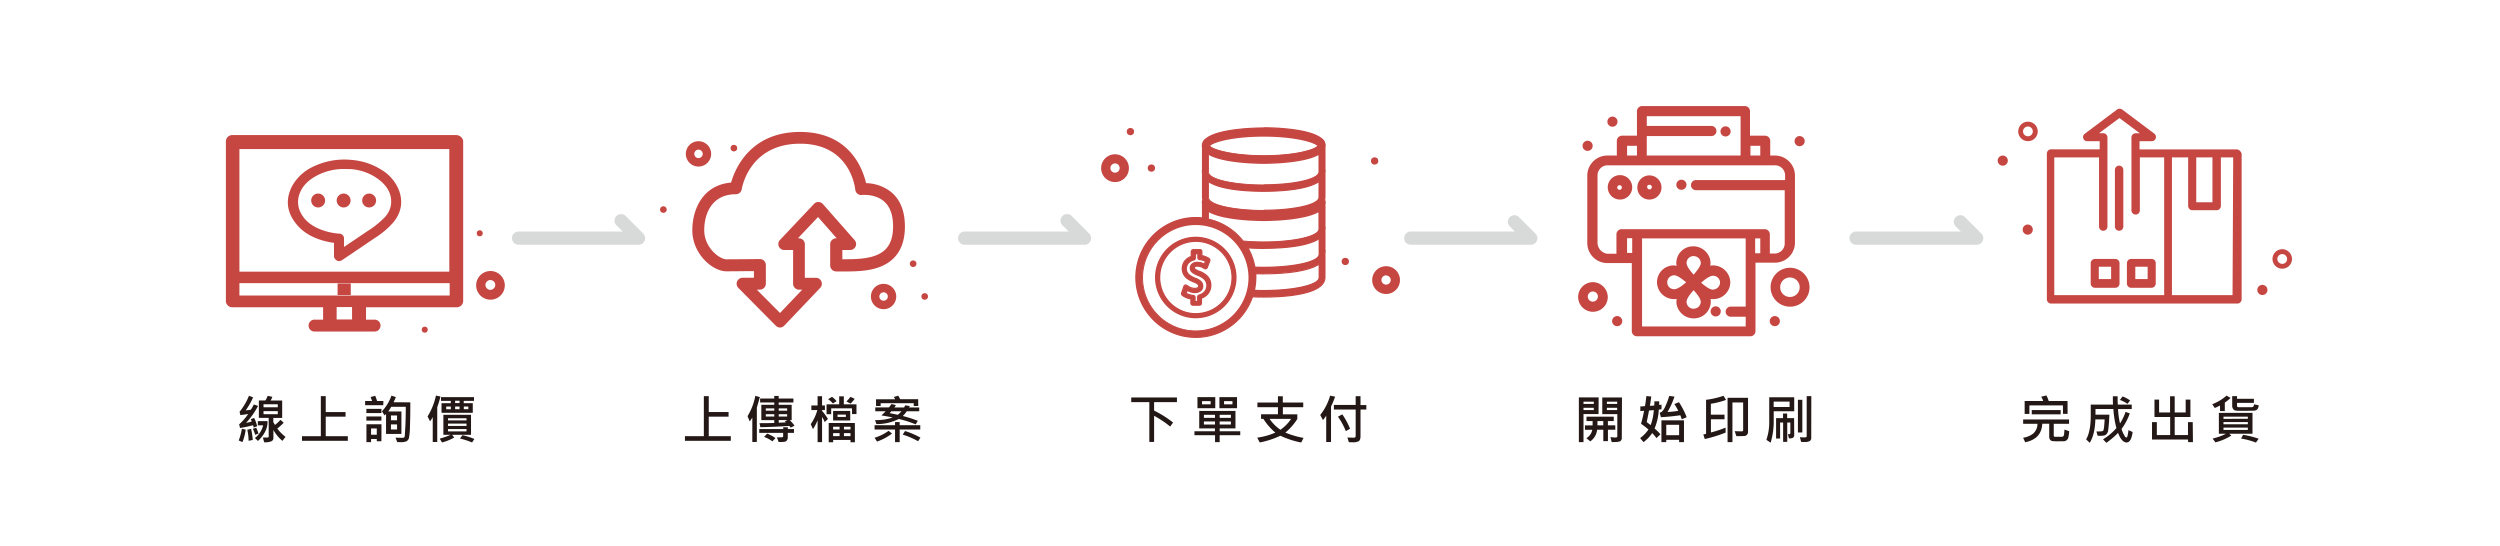 <svg id="圖" xmlns="http://www.w3.org/2000/svg" viewBox="0 0 1080 236"><defs><style>.cls-1{fill:#231815;}.cls-2{fill:#d8d9d9;}.cls-3{fill:#c64642;}</style></defs><title>酷可網站設計_MOB2</title><path class="cls-1" d="M106.14,185.61a21.2,21.2,0,0,1-1.41,5.38l-1.61-.7a23.41,23.41,0,0,0,1.36-5.07Zm5.34-10.25a34,34,0,0,1-5.18,7.32,22.08,22.08,0,0,0,2.43-.58,5,5,0,0,0-.43-1l1.48-.55a15.15,15.15,0,0,1,1.31,3.6l-1.51.54a5.9,5.9,0,0,0-.26-1,49.67,49.67,0,0,1-5.61,1.2l-.41-1.57a22.16,22.16,0,0,0,3.91-4.49c-1,.18-2.08.35-3.36.5l-.36-1.43a26.23,26.23,0,0,0,4.06-6.93l1.79.69a30.65,30.65,0,0,1-3.2,5.62c.84-.08,1.58-.17,2.23-.29a20.62,20.62,0,0,0,1.29-2.27Zm-2.29,14.7-1.8.37a21.5,21.5,0,0,0-.57-4.8l1.66-.36A33.45,33.45,0,0,1,109.19,190.06Zm2.49-2.76-1.47.54a11.41,11.41,0,0,0-1-2.62l1.48-.43A22.43,22.43,0,0,1,111.68,187.3Zm3.89-5.37q.18,4.45-4.11,8.56l-1.34-1.26a9.88,9.88,0,0,0,3.56-5.5h-2.3v-1.8Zm7.77,6.8L122,190.45a16.69,16.69,0,0,1-3.89-4.7v3.38a1.55,1.55,0,0,1-.79,1.47,7.35,7.35,0,0,1-3.21.46l-.54-2.06c1,0,1.69,0,2,0s.51-.15.51-.37v-8.11h-4.25V173h2.82a9.75,9.75,0,0,0,1-2l2,.43a8.77,8.77,0,0,1-.75,1.61h5v7.52h-3.84v1.75c.17.33.41.75.73,1.26a18.92,18.92,0,0,0,2.38-2.21l1.39,1.25a25.73,25.73,0,0,1-2.78,2.54A19.46,19.46,0,0,0,123.34,188.73ZM120,175.94v-1.3h-6.16v1.3Zm0,3v-1.34h-6.16v1.34Z"/><path class="cls-1" d="M150.26,190.43H130.45v-2h8.15V171.14h2.12V178h8.56v2h-8.56v8.43h9.54Z"/><path class="cls-1" d="M165.57,175.05h-7.84v-1.82h3a12.23,12.23,0,0,0-.65-1.7l2-.55a20.51,20.51,0,0,1,.82,2.25h2.73Zm-.8,3.39h-6.5v-1.82h6.5Zm0,3.27h-6.5v-1.8h6.5Zm0,8.93h-2v-1h-2.47V191h-2v-7.72h6.5Zm-2-2.84v-2.71h-2.47v2.71Zm14.49-14c0,3.9-.05,7.31-.15,10.21a30.2,30.2,0,0,1-.45,5.26,2.32,2.32,0,0,1-1,1.33,5.64,5.64,0,0,1-2.55.41c-.53,0-1,0-1.5,0l-.72-1.93c.85,0,1.92.06,3.23.06a.81.81,0,0,0,.74-.72l.24-4q.19-3.69.2-8.67H169a19.6,19.6,0,0,1-1.27,2h5.68v9.72h-6.64V178.8a4.53,4.53,0,0,1-.65.66l-1.11-1.78a19.44,19.44,0,0,0,4.1-6.76l1.89.61a18.27,18.27,0,0,1-1,2.25Zm-5.74,7.74v-2.06h-2.63v2.06Zm0,4v-2.19h-2.63v2.19Z"/><path class="cls-1" d="M190.28,171.28c-.18.78-.45,1.76-.82,2.94l-.57,1.72v15h-1.95V180.19a12.24,12.24,0,0,1-1.17,1.83l-1.05-2.13a28.4,28.4,0,0,0,3.61-9Zm13.2,16.56h-8.17l.91,1.16a20.82,20.82,0,0,1-5.27,2.14l-1-1.65a30.48,30.48,0,0,0,4.7-1.65h-3.11v-8.66h11.94Zm1.28-14.67h-4.43v1h3.91v4.16h-13.5v-4.16h4v-1h-4.23v-1.62h14.27Zm-10,3.62v-1.17h-2v1.17Zm6.77,4.83v-.93h-8v.93Zm0,2.38v-1h-8v1Zm0,2.37v-1h-8v1Zm-3-12.25v-1h-1.91v1Zm0,2.67v-1.17h-1.91v1.17Zm6.4,12.83-1,1.52a32.32,32.32,0,0,0-5.24-1.69l1.11-1.45A32,32,0,0,1,204.89,189.62Zm-2.61-12.83v-1.17h-1.95v1.17Z"/><path class="cls-2" d="M275.86,105.73h-52a2.86,2.86,0,0,1,0-5.71H269l-2.44-2.44a2.85,2.85,0,1,1,4-4l7.3,7.31a2.85,2.85,0,0,1-2,4.87Z"/><path class="cls-1" d="M315.71,190.43H295.9v-2h8.16V171.14h2.12V178h8.56v2h-8.56v8.43h9.53Z"/><path class="cls-1" d="M328.26,171.55l-1.3,4.54v14.84H325V180.39c-.32.52-.7,1.08-1.13,1.66l-.93-2.27a26,26,0,0,0,3.36-8.78ZM343,187h-2.68V189a2.06,2.06,0,0,1-.3,1.1,1.51,1.51,0,0,1-.76.66,5.87,5.87,0,0,1-1.7.17c-.31,0-.7,0-1.19,0l-.74-2q.51,0,1.05,0a9.08,9.08,0,0,0,1.34-.06.33.33,0,0,0,.3-.36V187H328v-1.65h10.36v-.78h2v.78H343Zm.21-3.08-1.62.81L341,184q-7.72.47-12.52.55l-.38-1.74q3.09,0,6.38-.08v-1.23h-5.59v-6.64h5.59v-1h-6.11v-1.68h6.11v-1.14h1.91v1.14h6.37v1.68h-6.37v1H342v6.64h-.87A13,13,0,0,1,343.25,183.94ZM335,189.25l-1.32,1.41a14.18,14.18,0,0,0-3.6-1.91l1.34-1.43A16.69,16.69,0,0,1,335,189.25Zm-.5-11.83v-1h-3.68v1Zm0,2.51v-1h-3.68v1Zm5.55-2.51v-1h-3.64v1Zm0,2.51v-1h-3.64v1Zm.2,1.55h-3.84v1.12q2.29-.07,3.12-.15c-.2-.18-.37-.34-.52-.45Z"/><path class="cls-1" d="M357.67,181l-1.41,1.34a11,11,0,0,0-1.13-2.19v10.86H353.2v-9.47a21.63,21.63,0,0,1-2,3.86l-.95-2.17a20.1,20.1,0,0,0,2.84-6.07h-2.58v-2h2.69v-4h1.93v4h1.23v2h-1.23v.35A20.91,20.91,0,0,1,357.67,181ZM370,178.89h-1.93V176.4h-9v2.54h-2v-4.28h5.46v-3.45h2v3.45H370Zm-8.61-5.59-1.58,1a11,11,0,0,0-2.07-1.86l1.66-1A7.84,7.84,0,0,1,361.37,173.3Zm7.93,17.75h-1.9v-1h-7.5v1H358v-8.32H369.3Zm-2-9.41H359.9v-4.11h7.39Zm-4.62,3.88v-1.18H359.9v1.18Zm0,2.89v-1.3H359.9v1.3Zm2.71-8.3v-1h-3.6v1Zm2,5.41v-1.18h-2.82v1.18Zm0,2.89v-1.3h-2.82v1.3Zm1.79-16.13a9.71,9.71,0,0,1-1.79,2.06l-1.76-.91a15.35,15.35,0,0,0,1.76-2Z"/><path class="cls-1" d="M397.56,185.55h-8.9V191h-2v-5.44h-8.84V183.7h8.84v-1.38h2v1.38h8.9Zm-12.22,1.75a22.55,22.55,0,0,1-6.47,3.45l-1.05-1.64a20.24,20.24,0,0,0,6.05-3Zm11.77-9.64h-5.38a12,12,0,0,1-1.73,2.05,50.71,50.71,0,0,1,6.5,2.09l-.93,1.54a43.42,43.42,0,0,0-7.3-2.34,21.34,21.34,0,0,1-9.67,2.21l-.57-1.73a22.29,22.29,0,0,0,7.61-1.11c-1.46-.34-3.08-.64-4.86-.89.56-.52,1.18-1.13,1.84-1.82h-4.5V176h5.93c.37-.48.73-1,1.07-1.47l1.91.5a8.29,8.29,0,0,1-.67,1h4.21l.49-.93,1.93.31c0,.11-.14.32-.28.62h4.4Zm-.43-2.27h-1.95v-1.22H380.44v1.22h-2v-2.91h8.24c-.16-.33-.34-.65-.54-1l1.91-.54.84,1.52h7.77Zm-7.25,2.27h-4.36a9.4,9.4,0,0,1-.75.82c1.54.28,2.71.53,3.53.73A13,13,0,0,0,389.43,177.66Zm8.2,11.4-1,1.56a33.91,33.91,0,0,0-6.65-2.87l1-1.55A34.35,34.35,0,0,1,397.63,189.06Z"/><path class="cls-2" d="M468.58,105.73h-52a2.86,2.86,0,0,1,0-5.71h45.08l-2.44-2.44a2.85,2.85,0,1,1,4-4l7.3,7.31a2.85,2.85,0,0,1-2,4.87Z"/><path class="cls-1" d="M508.44,173.71h-9.87v3.66a47,47,0,0,1,8.2,5.16l-1.26,1.74a40.93,40.93,0,0,0-6.94-4.64v11.3h-2.06V173.71h-7.82v-2h19.75Z"/><path class="cls-1" d="M535.79,188H526.9V191h-2V188H516V186.3h8.86v-1.23h-6.79v-7.54h15.65v7.54H526.9v1.23h8.89ZM525,176.34h-7.7v-4.77H525Zm-2-1.68v-1.38h-3.73v1.38Zm1.88,5.86v-1.34h-4.79v1.34Zm0,2.89v-1.34h-4.79v1.34Zm9.52-7.07h-7.61v-4.77h7.61Zm-2.65,4.18v-1.34H526.9v1.34Zm0,2.89v-1.34H526.9v1.34Zm.67-8.75v-1.38h-3.63v1.38Z"/><path class="cls-1" d="M563.13,189.16l-1,2a36.86,36.86,0,0,1-9-2.93,36.84,36.84,0,0,1-8.93,2.91l-1.08-2.08a29.24,29.24,0,0,0,7.82-2.17,26.06,26.06,0,0,1-5.16-5.94h-1v-2h7.29V175.9h-8.87v-2h8.87v-2.7h2.1v2.7H563v2H554.2V179h6.24v2a24.88,24.88,0,0,1-5.16,5.87A35.08,35.08,0,0,0,563.13,189.16Zm-5.4-8.21h-9.27a18.08,18.08,0,0,0,4.68,4.71A17.36,17.36,0,0,0,557.73,181Z"/><path class="cls-1" d="M576.77,171.35c-.25.75-.61,1.67-1.07,2.75l-.7,1.56v15.27h-2.08V179.57a16.86,16.86,0,0,1-1.4,1.91l-1.18-2.2a24,24,0,0,0,4.27-8.34Zm13.49,5.57h-2.52v11.42c0,1.15-.24,1.9-.73,2.23a5,5,0,0,1-2.64.5c-.56,0-1.13,0-1.69-.08l-.59-2c1,.06,2,.08,2.9.08a.62.62,0,0,0,.45-.2.63.63,0,0,0,.21-.45V176.92h-9.41v-2h9.41v-3.75h2.09V175h2.52Zm-7,8.26-1.86,1.06A30.54,30.54,0,0,0,578,180l1.87-1A32.15,32.15,0,0,1,583.22,185.18Z"/><path class="cls-2" d="M661.3,105.73h-52a2.86,2.86,0,0,1,0-5.71h45.08L652,97.58a2.85,2.85,0,0,1,4-4l7.31,7.31a2.85,2.85,0,0,1-2,4.87Z"/><g id="_542_Device_Print_Printer" data-name="542, Device, Print, Printer"><path class="cls-3" d="M740,114.66a3.51,3.51,0,0,0-1.19.16c.85-4-2.55-8.41-7.32-8.41a7.23,7.23,0,0,0-7.32,7.24,3.22,3.22,0,0,0,.17,1.17c-.34,0-.68-.16-1.19-.16a7.22,7.22,0,0,0-7.32,7.23,7.36,7.36,0,0,0,8.51,7.24c-.85,4,2.55,8.41,7.32,8.41a7.31,7.31,0,0,0,7.32-8.41,7.34,7.34,0,0,0,8.51-7.24A7.47,7.47,0,0,0,740,114.66Zm-8.34-4a3,3,0,0,1,3.07,3c0,1.34-1.71,3.36-3.07,5-1.53-1.69-3.06-3.71-3.06-5A3,3,0,0,1,731.67,110.62Zm-11.41,11.27a3,3,0,0,1,3.07-3c1.36,0,3.4,1.69,5.11,3-1.71,1.52-3.75,3-5.11,3A2.93,2.93,0,0,1,720.26,121.89Zm11.41,11.45a3,3,0,0,1-3.06-3c0-1.35,1.53-3.37,3.06-5,1.53,1.68,3.07,3.7,3.07,5A3,3,0,0,1,731.67,133.34Zm8.34-8.25c-1.36,0-3.4-1.51-5.1-3,1.7-1.51,3.74-3,5.1-3a3,3,0,0,1,3.07,3A3.15,3.15,0,0,1,740,125.09Z"/><path class="cls-3" d="M705.11,81a5.28,5.28,0,1,0-5.27,5.21A5.27,5.27,0,0,0,705.11,81Zm-6.46,0a1,1,0,0,1,2,0,1,1,0,0,1-2,0Z"/><path class="cls-3" d="M712.6,86.21A5.22,5.22,0,1,0,707.33,81,5.16,5.16,0,0,0,712.6,86.21Zm0-6.39a1,1,0,1,1-1,1C711.41,80.32,711.92,79.82,712.6,79.82Z"/><path class="cls-3" d="M766.74,113.48a8.66,8.66,0,0,0,8.68-8.58V75.78a8.66,8.66,0,0,0-8.68-8.58h-2V60.8a2.24,2.24,0,0,0-2.22-2.18H756V48a2.24,2.24,0,0,0-2.21-2.18H709.37A2.24,2.24,0,0,0,707.16,48V58.62h-6.47a2.24,2.24,0,0,0-2.22,2.18v6.4h-4.08a8.66,8.66,0,0,0-8.68,8.58v29.28a8.67,8.67,0,0,0,8.68,8.59h10.55V143.1a2.24,2.24,0,0,0,2.22,2.18h49a2.24,2.24,0,0,0,2.21-2.18V113.48ZM760.44,63V67.2h-4.25V63Zm-8.51-12.62V67.2H711.41V58.78h27.75a2.19,2.19,0,1,0,0-4.37H711.41V50.2h40.52ZM702.9,63h4.26V67.2H702.9Zm-12.77,42.07V75.78a4.37,4.37,0,0,1,4.43-4.37h72.18a4.37,4.37,0,0,1,4.43,4.37v2H732.69a2.19,2.19,0,1,0,0,4.38H771v23a4.38,4.38,0,0,1-4.43,4.38h-2v-8.42A2.23,2.23,0,0,0,762.31,99H700.52a2.24,2.24,0,0,0-2.22,2.18v8.42h-4.08A4.88,4.88,0,0,1,690.13,105.06Zm12.77,4.21v-6.39h2.21v6.39Zm6.47,31.64V103h44.77v29.45h-6.47a2.19,2.19,0,1,0,0,4.38h6.47v4.21H709.37ZM758.23,103h2.21v6.4h-2.21Z"/><path class="cls-3" d="M745.46,54.58a2.19,2.19,0,1,1-2.21,2.18A2.2,2.2,0,0,1,745.46,54.58Z"/><path class="cls-3" d="M741.2,132.33a2.19,2.19,0,1,1-2.21,2.18A2.2,2.2,0,0,1,741.2,132.33Z"/><path class="cls-3" d="M726.39,77.63a2.19,2.19,0,1,1-2.21,2.19A2.2,2.2,0,0,1,726.39,77.63Z"/><path class="cls-3" d="M777.46,58.78A2.19,2.19,0,1,1,775.25,61,2.2,2.2,0,0,1,777.46,58.78Z"/><path class="cls-3" d="M696.6,50.37a2.19,2.19,0,1,1-2.21,2.19A2.2,2.2,0,0,1,696.6,50.37Z"/><path class="cls-3" d="M685.88,60.8A2.19,2.19,0,1,1,683.66,63,2.2,2.2,0,0,1,685.88,60.8Z"/><path class="cls-3" d="M698.65,136.53a2.19,2.19,0,1,1-2.22,2.19A2.2,2.2,0,0,1,698.65,136.53Z"/><path class="cls-3" d="M766.74,136.53a2.19,2.19,0,1,1-2.21,2.19A2.2,2.2,0,0,1,766.74,136.53Z"/><path class="cls-3" d="M688.09,121.89a6.4,6.4,0,1,0,6.47,6.4A6.55,6.55,0,0,0,688.09,121.89Zm0,8.42a2.19,2.19,0,1,1,2.21-2.19A2.24,2.24,0,0,1,688.09,130.31Z"/><path class="cls-3" d="M773.21,115.67a8.41,8.41,0,1,0,8.51,8.41A8.48,8.48,0,0,0,773.21,115.67Zm0,12.62a4.21,4.21,0,1,1,4.25-4.21A4.2,4.2,0,0,1,773.21,128.29Z"/></g><path class="cls-1" d="M690.57,178.89h-6.5V191h-2V171.69h8.54Zm-2.05-4.38v-1h-4.45v1Zm0,2.65v-1h-4.45v1Zm9.3,8.5h-3.19v4.91h-2v-4.91h-2.68a6.91,6.91,0,0,1-2.95,5l-1.69-1.37a5.3,5.3,0,0,0,2.55-3.61h-3.16v-1.91H688v-1.86h-2.63V180h11.77v1.89h-2.53v1.86h3.19Zm-5.21-1.91v-1.86H690.1v1.86Zm8,5.52a1.54,1.54,0,0,1-.54,1.23c-.37.32-1.38.47-3,.47l-.83,0-.52-2.18a8.62,8.62,0,0,0,2,.19,1.66,1.66,0,0,0,.78-.11.5.5,0,0,0,.18-.46v-9.5h-6.5v-7.2h8.52Zm-2-14.76v-1h-4.44v1Zm0,2.65v-1h-4.44v1Z"/><path class="cls-1" d="M717.76,176.79l-1.16.15a24.76,24.76,0,0,1-1.82,8.17,26.11,26.11,0,0,1,2.53,2.48l-1.71,1.68a19,19,0,0,0-1.86-2.18A15.51,15.51,0,0,1,710,191l-1.47-1.75a14.29,14.29,0,0,0,3.59-3.7,31.34,31.34,0,0,0-3.2-2.48,55.23,55.23,0,0,0,1.32-5.61c-.27,0-.81.08-1.62.11v-2c1,0,1.62-.09,2-.14.25-1.28.45-2.73.6-4.32l2.13.19c-.18,1.36-.37,2.69-.59,4,.44,0,1.06,0,1.87-.11q.06-.54.06-1.8h2.09c0,.32,0,.84,0,1.55l1-.1Zm-3.32.37-2.06.19c-.26,1.4-.6,3.07-1,5,.74.54,1.31,1,1.7,1.3A22.51,22.51,0,0,0,714.44,177.16Zm14.2,3.07-2.13.91a12.79,12.79,0,0,0-.63-1.75q-3.78.57-8.37.84L717,178.3a3,3,0,0,0,1.05-.56,7.86,7.86,0,0,0,1.5-2.49,29.5,29.5,0,0,0,1.56-4.2l2.26.28a33.1,33.1,0,0,1-3,6.63,31.71,31.71,0,0,0,4.64-.48,22.86,22.86,0,0,0-1.69-2.93l2-.8A33.41,33.41,0,0,1,728.64,180.23ZM727.48,191h-2.1v-1h-5.55v1h-2.1v-9.41h9.75Zm-2.1-3v-4.49h-5.55V188Z"/><path class="cls-1" d="M745.64,172.76a35.15,35.15,0,0,1-6.55,1.67v4.7H745v2h-5.88v5.7a47.05,47.05,0,0,0,6.34-2.11l0,2.16a59.64,59.64,0,0,1-9,2.79l-.63-2a6.94,6.94,0,0,0,1.19-.27V172.71a36.67,36.67,0,0,0,7.55-1.73Zm9.51,13.67a2,2,0,0,1-.45,1.4,1.75,1.75,0,0,1-1.23.53c-.52,0-1.15.06-1.9.06-.54,0-1,0-1.46,0l-.72-2.17c.43.05,1.48.08,3.15.08.33,0,.5-.18.5-.55V173.87h-4.63V191h-2.1V171.85h8.84Z"/><path class="cls-1" d="M775.1,177.68h-8.86v3.19a32.83,32.83,0,0,1-1.32,10.38L763.08,190a23.24,23.24,0,0,0,1.23-7.9V171.63H775.1Zm-2-1.86v-2.34h-6.88v2.34Zm2,12a1.43,1.43,0,0,1-.5,1.28,3,3,0,0,1-1.78.24l-.46-1.8a1.35,1.35,0,0,0,.38.05c.46,0,.69-.17.69-.5v-4.56h-1.34v8.37h-1.78v-8.37H769v6.92h-1.73v-8.81h3v-2h1.78v2h3Zm3.51-1h-1.91V172.71h1.91Zm3.84,2.16a1.67,1.67,0,0,1-.66,1.57,4.79,4.79,0,0,1-2.29.39q-.78,0-1.44-.06l-.49-2c.68,0,1.22.07,1.62.07a2.88,2.88,0,0,0,1.11-.12.44.44,0,0,0,.19-.43V171.14h2Z"/><path class="cls-2" d="M854,105.73h-52a2.86,2.86,0,1,1,0-5.71h45.08l-2.44-2.44a2.85,2.85,0,0,1,4-4l7.31,7.31a2.85,2.85,0,0,1-2,4.87Z"/><path class="cls-1" d="M893.9,186.3a14.74,14.74,0,0,1-.31,2.32,2.21,2.21,0,0,1-.94,1.65,2.67,2.67,0,0,1-1,.37c-.23,0-1,0-2.42,0a19.67,19.67,0,0,1-2.64-.1,1.57,1.57,0,0,1-.94-.57,2.35,2.35,0,0,1-.39-1.52v-5.4h-3q-.3,6.56-7.37,8l-.91-1.94a9.52,9.52,0,0,0,4.3-1.76,5.52,5.52,0,0,0,1.9-4.28H874v-1.86h19.83v1.86h-6.61v5.16a.43.43,0,0,0,.15.3.45.45,0,0,0,.31.16h3.16a.75.75,0,0,0,.56-.33,1.27,1.27,0,0,0,.29-.79l.17-2Zm-.7-7.5h-2v-3.66H876.7v3.68h-2.05v-5.59h8a5.81,5.81,0,0,0-.89-1.82l2.28-.58a13.91,13.91,0,0,1,1,2.4h8.14Zm-3,.2H877.72v-1.86h12.49Z"/><path class="cls-1" d="M921.29,186.63q-.56,4.51-2.63,4.51T915,187a32.19,32.19,0,0,1-5.07,4.29l-1.41-1.5a24.78,24.78,0,0,0,5.77-4.86,43.09,43.09,0,0,1-1.31-8.25h-7.73v2.47h6c-.07,1.87-.16,3.33-.26,4.38s-.19,1.85-.26,2.4a3.17,3.17,0,0,1-.57,1.43,1.93,1.93,0,0,1-1.13.76,8.06,8.06,0,0,1-1.72.15c-.35,0-.72,0-1.11,0l-.56-1.89c.46,0,.85,0,1.17,0,1.08,0,1.68-.12,1.82-.36a7.45,7.45,0,0,0,.37-2c.11-1.12.17-2.06.19-2.84h-4q-.17,6.51-2.43,10.11l-1.56-1.48q2-3.41,2-10.18v-4.84h9.61c-.06-1.21-.07-2.42-.05-3.61h2.05c0,.37,0,.77,0,1.18,0,.72,0,1.53.1,2.43h6v1.93H915a34.82,34.82,0,0,0,.84,6.22,23.35,23.35,0,0,0,2.41-5l1.82.65a25.47,25.47,0,0,1-3.57,6.72,11.45,11.45,0,0,0,1,2.4,5.24,5.24,0,0,0,.74,1.17.56.56,0,0,0,.33.1.44.44,0,0,0,.32-.12,4.41,4.41,0,0,0,.32-1.12,13.36,13.36,0,0,0,.27-1.93ZM920.2,173l-1.13,1.47a14.15,14.15,0,0,0-3.25-1.69l1.13-1.52A13.23,13.23,0,0,1,920.2,173Z"/><path class="cls-1" d="M947.35,191h-2.09v-1.11H929.67v-7.52h2.08v5.57h5.76v-7.79h-6.78v-7.52h2v5.56h4.74v-7h2v7h4.74v-5.56h2.05v7.52h-6.79v7.79h5.74v-5.57h2.05Z"/><path class="cls-1" d="M963.62,171.91a19.59,19.59,0,0,1-2.5,2v3.67h-2.07v-2.41a19.44,19.44,0,0,1-2.27,1.08l-1.09-1.63a20.43,20.43,0,0,0,6.2-3.72Zm9.45,15.46h-10l.86.8a24,24,0,0,1-6.85,2.92l-1.24-1.64a24.09,24.09,0,0,0,5.79-2.08h-3.08v-9h14.54Zm-2-6.46V180H960.55v.95Zm0,2.36v-.93H960.55v.93Zm0,2.45v-1H960.55v1Zm4.68-10.62a2.93,2.93,0,0,1-.61,1.74,1.92,1.92,0,0,1-1.1.54c-.43.05-2,.08-4.6.08-1.76,0-2.89,0-3.4-.06a1.77,1.77,0,0,1-1.25-.61,2.29,2.29,0,0,1-.48-1.54v-4.11h2.08v1.14h7.3v1.77h-7.3v1.18a.59.59,0,0,0,.65.67l5.76,0c.56,0,.88-.41,1-1.24Zm0,14.44-1.2,1.64a32.77,32.77,0,0,0-6.43-1.73l.93-1.61A39.94,39.94,0,0,1,975.77,189.54Z"/><path class="cls-3" d="M337,140.7a1.77,1.77,0,0,1-1.27-.53l-16.2-16.34a1.79,1.79,0,0,1,1.27-3h5.68v-4.46c-3.12,0-9.51.1-12.68.1-5.61,0-13.93-7.12-13.93-17,0-8.84,4.38-19.1,16.58-19.85,1.36-5.11,7.49-21.87,29.22-21.87,21.55,0,26.76,16.68,27.88,22.12a17.39,17.39,0,0,1,11.32,4c3.52,3.12,5.31,7.83,5.31,14,0,5.66-1.56,10.08-4.64,13.14-5.63,5.59-14.86,5.52-22.27,5.47h-2a1.79,1.79,0,0,1-1.79-1.79v-9.16a1.79,1.79,0,0,1,1.79-1.79h2l-9.8-11.14-10.52,11.14h2.22a1.79,1.79,0,0,1,1.79,1.79v15.31h5.56a1.79,1.79,0,0,1,1.3,3l-15.55,16.35a1.79,1.79,0,0,1-1.28.55Zm-11.9-16.34,11.87,12,11.41-12h-3.18a1.79,1.79,0,0,1-1.79-1.79V107.26h-4.58a1.79,1.79,0,0,1-1.31-3L352.2,88.65a1.78,1.78,0,0,1,2.64,0l13.72,15.58a1.8,1.8,0,0,1,.28,1.92,1.77,1.77,0,0,1-1.63,1.06h-4.16v5.59h.19c6.74.05,15.15.11,19.72-4.43,2.42-2.4,3.59-5.86,3.59-10.6,0-5.1-1.38-8.9-4.1-11.32-4.18-3.7-10.18-3-10.24-3a1.78,1.78,0,0,1-2-1.61c-.09-.83-2.29-20.56-24.6-20.56-22.5,0-25.89,19.5-26,20.32a1.79,1.79,0,0,1-1.77,1.51c-10.64,0-14.43,8.42-14.43,16.31,0,8.32,7.19,13.38,10.35,13.38,4.26,0,14.35-.11,14.45-.12a1.87,1.87,0,0,1,1.28.52,1.8,1.8,0,0,1,.53,1.27v8.06a1.79,1.79,0,0,1-1.79,1.79Z"/><path class="cls-3" d="M337,141.49h0a2.61,2.61,0,0,1-1.83-.76l-16.2-16.35a2.58,2.58,0,0,1,1.83-4.39h4.9v-2.87c-3.32,0-9,.09-11.9.09-5.93,0-14.72-7.46-14.72-17.75,0-8.9,4.41-19.53,16.76-20.59C317.47,73.06,324.06,57,345.62,57s27.15,16.18,28.51,22.12a18,18,0,0,1,11.21,4.15c3.7,3.28,5.58,8.19,5.58,14.59,0,5.88-1.64,10.48-4.88,13.7-5.86,5.81-15.26,5.75-22.82,5.7h-2a2.59,2.59,0,0,1-2.58-2.58v-9.16a2.59,2.59,0,0,1,2.58-2.58h.25l-8.08-9.18-8.68,9.18h.4a2.59,2.59,0,0,1,2.58,2.58V120h4.77a2.56,2.56,0,0,1,2.37,1.56,2.58,2.58,0,0,1-.5,2.8l-15.55,16.34a2.62,2.62,0,0,1-1.84.8Zm-16.22-19.92a1,1,0,0,0-.92.61,1,1,0,0,0,.21,1.09l16.2,16.35a1,1,0,0,0,.71.29h0a1,1,0,0,0,.71-.31l15.55-16.34a1,1,0,0,0,.2-1.09,1,1,0,0,0-.93-.6h-6.35v-16.1a1,1,0,0,0-1-1h-4l12.37-13.09L365,104.46h-3.73a1,1,0,0,0-1,1v9.16a1,1,0,0,0,1,1h1.91c7.33.06,16.37.12,21.76-5.24,2.93-2.91,4.41-7.14,4.41-12.58,0-5.93-1.69-10.44-5-13.41a16.65,16.65,0,0,0-10.81-3.77h-.63l-.13-.63c-1-5-6.08-21.48-27.11-21.48s-27.13,16.29-28.46,21.29l-.14.55-.57,0c-11.7.71-15.84,10.71-15.84,19.06,0,9.38,7.85,16.17,13.14,16.17,3.17,0,9.55-.06,12.68-.09h.79v6Zm16.18,15.9-13.77-13.9h5.06a1,1,0,0,0,1-1v-8.06a1,1,0,0,0-.3-.71,1.43,1.43,0,0,0-.72-.29c-1.06,0-10.4.12-14.46.12-3.83,0-11.14-5.52-11.14-14.17,0-8.27,4-17.1,15.22-17.1a1,1,0,0,0,1-.84c.14-.86,3.63-21,26.8-21,23,0,25.29,20.39,25.38,21.26a1,1,0,0,0,.37.69,1,1,0,0,0,.75.22c.26,0,6.42-.72,10.85,3.2,2.9,2.57,4.37,6.58,4.37,11.91,0,5-1.25,8.61-3.82,11.16-4.81,4.77-13.39,4.71-20.28,4.66l-1,0v-7.15h4.95a1,1,0,0,0,.92-.59,1,1,0,0,0-.16-1.07L354.25,89.22a1,1,0,0,0-1.48,0l-14.72,15.59a1,1,0,0,0,.73,1.69h5.37v16.1a1,1,0,0,0,1,1h5Zm-10-12.32,10,10.06,9.58-10.06h-1.34a2.59,2.59,0,0,1-2.58-2.58V108h-3.79a2.57,2.57,0,0,1-1.88-4.34l14.72-15.59a2.59,2.59,0,0,1,3.81.07l13.72,15.59a2.57,2.57,0,0,1-1.94,4.27h-3.37v4c6.63,0,14.39-.06,18.57-4.21,2.26-2.24,3.35-5.53,3.35-10,0-4.86-1.29-8.47-3.84-10.73-3.87-3.43-9.56-2.83-9.61-2.82a2.56,2.56,0,0,1-1.93-.55,2.61,2.61,0,0,1-.95-1.77c-.08-.8-2.2-19.84-23.81-19.84-21.84,0-25.11,18.86-25.24,19.66a2.56,2.56,0,0,1-2.55,2.17c-10.06,0-13.65,8-13.65,15.52,0,7.7,6.73,12.59,9.57,12.59,4.05,0,13.38-.1,14.36-.11a2.7,2.7,0,0,1,1.93.74,2.61,2.61,0,0,1,.76,1.83v8.06a2.59,2.59,0,0,1-2.58,2.58Z"/><path class="cls-3" d="M297.12,69.39a5.47,5.47,0,1,1,7.54,1.72A5.47,5.47,0,0,1,297.12,69.39Zm6.18-3.88a1.82,1.82,0,1,0-.58,2.51A1.83,1.83,0,0,0,303.3,65.51Z"/><path class="cls-3" d="M377.07,131a5.47,5.47,0,1,1,7.54,1.73A5.46,5.46,0,0,1,377.07,131Zm6.18-3.87a1.82,1.82,0,1,0-.58,2.51A1.83,1.83,0,0,0,383.25,127.1Z"/><circle class="cls-3" cx="317.04" cy="63.99" r="1.43"/><circle class="cls-3" cx="394.48" cy="113.93" r="1.43"/><circle class="cls-3" cx="399.47" cy="128.07" r="1.43"/><circle class="cls-3" cx="286.58" cy="90.53" r="1.43"/><path class="cls-3" d="M516.58,145.72a25.85,25.85,0,1,1,2.65-51.56l.32,0v-6a3.08,3.08,0,0,1,.12-1.79,8,8,0,0,1-.12-1.18V74.58a3.29,3.29,0,0,1-.08-.72,2.74,2.74,0,0,1,.07-.62V63.57a3.38,3.38,0,0,1-.08-.73,3.16,3.16,0,0,1,.21-1.11A3.07,3.07,0,0,1,521,60c5.44-4.61,23-4.74,25-4.74s19.54.13,24.94,4.71a3.12,3.12,0,0,1,1.32,1.77,3.16,3.16,0,0,1,.21,1.13,3,3,0,0,1-.07.67v9.67a3.9,3.9,0,0,1,.07.68,3,3,0,0,1-.07.66V85.08a4.55,4.55,0,0,1-.13,1.15,4.69,4.69,0,0,1,.2,1.23,2.9,2.9,0,0,1-.07.66V97.8a3.9,3.9,0,0,1,.07.68,3,3,0,0,1-.07.66v8.7a3.8,3.8,0,0,1,.07.67,3.05,3.05,0,0,1-.07.67v10.55c0,7.74-18.47,8.56-26.4,8.56-1.32,0-2.93,0-4.69-.09h-.21l-.07.2A25.91,25.91,0,0,1,516.58,145.72Zm0-48.92a23.07,23.07,0,1,0,23.07,23.07A23.1,23.1,0,0,0,516.58,96.8Zm25.81,21.71c0,.45,0,.9,0,1.36a25.44,25.44,0,0,1-.54,5.23l-.07.33h.34c1.24,0,2.5.08,3.79.08,11.62,0,23.74-2.09,23.92-5.58v-6l-.43.28c-5.5,3.47-17.08,4-23.49,4-1,0-2.06,0-3.27-.05h-.3Zm-3.13-11a25.82,25.82,0,0,1,2.73,7.7l0,.22h.23c1.21,0,2.43.07,3.69.07,11.62,0,23.74-2.08,23.92-5.57V103l-.43.28c-5.5,3.46-17.08,4-23.49,4-1.48,0-3.79,0-6.43-.18l-.51,0ZM522,94.61l.22,0A25.9,25.9,0,0,1,536.93,104l.08.1h.12c2.83.25,5.79.39,8.82.39,11.62,0,23.74-2.09,23.92-5.58V91.1l-.42.24c-6.58,3.63-21.79,3.74-23.5,3.74S529,95,522.44,91.33L522,91.1Zm0-9.32c.18,3.49,12.31,5.57,23.93,5.57s23.74-2.08,23.92-5.57V78.36l-.43.28c-5.5,3.47-17.08,4-23.49,4s-18-.51-23.49-4l-.44-.27Zm0-11c.18,3.49,12.31,5.58,23.93,5.58s23.74-2.09,23.92-5.58V66.48l-.42.24c-6.58,3.64-21.79,3.74-23.5,3.74s-16.93-.1-23.51-3.75l-.42-.23ZM546,58.51c-13.38,0-21.85,2.47-23.36,4.14l-.17.19.17.2c1.51,1.67,10,4.14,23.36,4.14S567.79,64.71,569.3,63l.18-.2-.18-.19C567.79,61,559.32,58.51,546,58.51Z"/><path class="cls-3" d="M546,55.52c2,0,19.43.13,24.82,4.69A2.8,2.8,0,0,1,572,61.83a3.1,3.1,0,0,1,.19,1,2.54,2.54,0,0,1-.07.61V73.3a2.38,2.38,0,0,1,.07.56,2.46,2.46,0,0,1-.07.6V85.21a4.19,4.19,0,0,1-.12,1l0,.17.06.16a2.9,2.9,0,0,1,.18,1,2.54,2.54,0,0,1-.07.61v9.84a2.52,2.52,0,0,1,.07.57,2.46,2.46,0,0,1-.07.6V108a2.44,2.44,0,0,1,.07.56,2.54,2.54,0,0,1-.07.61v10.74c0,7.56-20,8.15-26.11,8.15-1.57,0-3.14,0-4.68-.1l-.42,0-.14.4a25.56,25.56,0,1,1-24.13-34c.87,0,1.75,0,2.62.13l.63.07V88.07a3.15,3.15,0,0,1-.06-.61,2.9,2.9,0,0,1,.18-1l.06-.16,0-.17a3.82,3.82,0,0,1-.13-1v-.1h0V74.46a3.05,3.05,0,0,1-.06-.6,2.81,2.81,0,0,1,.06-.56V63.45a3.08,3.08,0,0,1-.06-.61,3,3,0,0,1,.2-1.05,2.84,2.84,0,0,1,1.23-1.63c5.33-4.51,22.78-4.64,24.76-4.64m0,11.94c13.46,0,22-2.52,23.56-4.23l.35-.39-.35-.38c-1.54-1.71-10.1-4.23-23.56-4.23s-22,2.52-23.57,4.23l-.34.38.34.39c1.54,1.71,10.1,4.23,23.57,4.23m0,12.67c11.59,0,24-2,24.21-5.84v-.14s0-.09,0-.17V66l-.85.47c-6.52,3.6-21.66,3.7-23.36,3.7s-16.85-.1-23.37-3.71l-.85-.47V74.1h0v.18c.19,3.79,12.61,5.84,24.21,5.84m0,11c11.59,0,24-2.05,24.21-5.85v-.13s0-.09,0-.17V77.84l-.88.55c-5.63,3.56-18.19,4-23.33,4s-17.71-.39-23.34-4l-.88-.55v7.27h0v.18c.19,3.8,12.61,5.85,24.21,5.85m0,13.6c11.59,0,24-2,24.21-5.84v-.14s0-.09,0-.17v-8l-.85.47c-6.52,3.6-21.66,3.7-23.36,3.7s-16.85-.1-23.37-3.71l-.85-.47v4.22l.45.1a25.64,25.64,0,0,1,14.53,9.22l.15.19.25,0c2.84.26,5.81.39,8.84.39m-29.37,38.48a23.36,23.36,0,1,0-23.36-23.36,23.39,23.39,0,0,0,23.36,23.36M546,107c-1.48,0-3.79,0-6.41-.19l-1-.06.49.91a25,25,0,0,1,2.71,7.61l.08.45.46,0c1.21,0,2.44.07,3.7.07,11.59,0,24-2,24.21-5.85v-.13c0-.05,0-.09,0-.17v-7.16l-.88.55C563.65,106.57,551.09,107,546,107m0,11c-1,0-2.06,0-3.26,0l-.62,0,0,.62c0,.45,0,.9,0,1.35a25.55,25.55,0,0,1-.53,5.17l-.13.66.67,0c1.37,0,2.61.07,3.8.07,11.59,0,24-2,24.21-5.84v-.14s0-.09,0-.17v-6.18l-.88.56c-5.63,3.56-18.2,3.94-23.33,3.94m0-63c-2.31,0-19.68.16-25.13,4.79a3.34,3.34,0,0,0-1.41,1.9,3.51,3.51,0,0,0-.22,1.21,3.54,3.54,0,0,0,.07.73v9.61a3,3,0,0,0-.07.68,3.38,3.38,0,0,0,.07.72V85.21a4.69,4.69,0,0,0,.14,1.08,3.51,3.51,0,0,0-.21,1.17,3.38,3.38,0,0,0,.07.72v5.69a26.13,26.13,0,1,0,22,34.61c1.77.08,3.38.1,4.7.1,8,0,26.68-.85,26.68-8.72V109.23a3.38,3.38,0,0,0,.08-.72,3,3,0,0,0-.08-.67V99.2a3.38,3.38,0,0,0,.08-.72,3,3,0,0,0-.08-.68V88.18a3.38,3.38,0,0,0,.08-.72,3.29,3.29,0,0,0-.22-1.17,4.2,4.2,0,0,0,.14-1.08V74.58a3.38,3.38,0,0,0,.08-.72,3,3,0,0,0-.08-.68V63.57a3.32,3.32,0,0,0-.15-1.94,3.25,3.25,0,0,0-1.41-1.9c-5.45-4.63-22.82-4.79-25.12-4.79Zm0,12c-13.42,0-21.74-2.49-23.14-4,1.4-1.55,9.72-4,23.14-4s21.73,2.49,23.14,4c-1.41,1.56-9.72,4-23.14,4Zm0,12.67c-13,0-23.49-2.37-23.64-5.3V67c6.59,3.65,21.52,3.79,23.65,3.79s17-.14,23.64-3.78v7a1.28,1.28,0,0,0,0,.19.28.28,0,0,0,0,.09c-.16,2.93-10.7,5.3-23.64,5.3Zm0,11c-13,0-23.49-2.38-23.64-5.31V78.88c5.63,3.55,17.63,4,23.65,4s18-.48,23.64-4V85a1.21,1.21,0,0,0,0,.19.25.25,0,0,0,0,.08c-.16,2.93-10.7,5.31-23.64,5.31Zm0,13.6c-3.11,0-6.07-.14-8.79-.39a26.16,26.16,0,0,0-14.86-9.41v-2.8c6.59,3.65,21.52,3.79,23.65,3.79s17-.14,23.64-3.78v7a1.28,1.28,0,0,0,0,.19.28.28,0,0,0,0,.09c-.16,2.93-10.7,5.3-23.64,5.3Zm-29.37,38.47a22.78,22.78,0,1,1,22.79-22.78,22.81,22.81,0,0,1-22.79,22.78ZM546,107.53c6,0,18-.48,23.64-4v6.12a1.21,1.21,0,0,0,0,.19.25.25,0,0,0,0,.08c-.16,2.93-10.7,5.3-23.64,5.3-1.25,0-2.48,0-3.68-.07a26,26,0,0,0-2.76-7.78c2.44.14,4.7.19,6.44.19Zm0,11c6,0,18-.48,23.64-4v5.14a1.28,1.28,0,0,0,0,.19.28.28,0,0,0,0,.09c-.16,2.93-10.7,5.3-23.64,5.3-1.29,0-2.54,0-3.78-.07a25.66,25.66,0,0,0,.54-5.29q0-.69,0-1.38c1.2,0,2.31.05,3.27.05Z"/><path class="cls-3" d="M516.58,137.19a17.32,17.32,0,1,1,17.32-17.32A17.34,17.34,0,0,1,516.58,137.19Zm0-33a15.66,15.66,0,1,0,15.66,15.66A15.67,15.67,0,0,0,516.58,104.21Z"/><path class="cls-3" d="M516.58,102.83a17,17,0,1,1-17,17,17.06,17.06,0,0,1,17-17m0,33a15.95,15.95,0,1,0-16-15.95,16,16,0,0,0,16,15.95m0-33.56a17.61,17.61,0,1,0,17.61,17.61,17.63,17.63,0,0,0-17.61-17.61Zm0,33A15.38,15.38,0,1,1,532,119.87a15.39,15.39,0,0,1-15.38,15.38Z"/><path class="cls-3" d="M515.36,131.9a.83.83,0,0,1-.83-.83v-1.89l-.23-.05a9.28,9.28,0,0,1-.91-.22,7.27,7.27,0,0,1-2.17-1l-.39-.28a.81.81,0,0,1-.29-.95l1-2.91a.79.79,0,0,1,.52-.5.75.75,0,0,1,.26,0,.86.86,0,0,1,.46.14l.66.44a5.18,5.18,0,0,0,2.72.87,2.29,2.29,0,0,0,1.45-.38.85.85,0,0,0,.32-.7,1,1,0,0,0-.07-.4,1.21,1.21,0,0,0-.25-.34,4.73,4.73,0,0,0-1.67-1,13.25,13.25,0,0,1-2.79-1.43,5.62,5.62,0,0,1-1.94-2.28,5.29,5.29,0,0,1-.41-2.08,5.41,5.41,0,0,1,1.44-3.71,6,6,0,0,1,2.25-1.47l.18-.07v-2.08a.83.83,0,0,1,.83-.83h2.83a.83.83,0,0,1,.83.83v1.8l.23,0a7.9,7.9,0,0,1,2.39.91l.45.26a.85.85,0,0,1,.36,1l-1.09,2.85a.79.79,0,0,1-.49.49.92.92,0,0,1-.28,0,.88.88,0,0,1-.42-.11l-.62-.36a5.07,5.07,0,0,0-1-.43,4.7,4.7,0,0,0-1.57-.25,1.64,1.64,0,0,0-1.08.31.6.6,0,0,0-.18.45v.07l0,.21a1,1,0,0,0,.21.24,7.62,7.62,0,0,0,2,1A11.14,11.14,0,0,1,521,119a5.55,5.55,0,0,1,1.75,2.42,6.06,6.06,0,0,1,.33,2,5.67,5.67,0,0,1-1.39,3.73,6.16,6.16,0,0,1-2.48,1.69l-.18.07v2.16a.84.84,0,0,1-.83.83Zm-3.05-5.25.21.12a6.14,6.14,0,0,0,1.34.55,7.38,7.38,0,0,0,1.57.29.83.83,0,0,1,.76.83v1.8h1.2v-2a.82.82,0,0,1,.63-.8,4.74,4.74,0,0,0,2.44-1.42,4,4,0,0,0,1-2.64,4.24,4.24,0,0,0-.24-1.47,3.88,3.88,0,0,0-1.24-1.71,8.92,8.92,0,0,0-2.36-1.32,9.38,9.38,0,0,1-2.5-1.35,2.28,2.28,0,0,1-.61-.8,2.1,2.1,0,0,1-.21-1,2.27,2.27,0,0,1,.69-1.64,3.11,3.11,0,0,1,2.24-.78,6.29,6.29,0,0,1,2.1.34,4.87,4.87,0,0,1,.75.3l.28.13.49-1.29-.24-.12a6.79,6.79,0,0,0-2.3-.62.83.83,0,0,1-.75-.83V109.6h-1.17v1.87a.83.83,0,0,1-.63.81,4.53,4.53,0,0,0-2.25,1.25,3.74,3.74,0,0,0-1,2.57,3.55,3.55,0,0,0,.27,1.41,4,4,0,0,0,1.38,1.6,11.5,11.5,0,0,0,2.45,1.24,6.48,6.48,0,0,1,2.23,1.33,2.58,2.58,0,0,1,.8,1.91,2.51,2.51,0,0,1-.91,2,3.48,3.48,0,0,1-2.27.76h0a7.25,7.25,0,0,1-3.38-.83l-.29-.16Z"/><path class="cls-3" d="M518.37,108.22a.55.55,0,0,1,.54.55v2l.46.09a7.74,7.74,0,0,1,2.31.88l.45.26a.55.55,0,0,1,.23.66l-1.08,2.86a.55.55,0,0,1-.33.32.57.57,0,0,1-.18,0,.5.5,0,0,1-.27-.07l-.63-.36a5.79,5.79,0,0,0-1-.45,5.08,5.08,0,0,0-1.67-.27h0a1.86,1.86,0,0,0-1.29.4.87.87,0,0,0-.26.65.73.73,0,0,0,.07.39,1.08,1.08,0,0,0,.28.35,8.1,8.1,0,0,0,2,1.08l.11,0a10.15,10.15,0,0,1,2.67,1.52,5.27,5.27,0,0,1,1.66,2.29,5.76,5.76,0,0,1,.31,1.94,5.31,5.31,0,0,1-1.32,3.54,5.81,5.81,0,0,1-2.36,1.61l-.37.14v2.36a.54.54,0,0,1-.54.54h-2.86a.54.54,0,0,1-.54-.54v-2.13l-.47-.09c-.3-.06-.59-.13-.88-.21a6.86,6.86,0,0,1-2.09-1l-.38-.27a.52.52,0,0,1-.19-.62l1-2.91a.55.55,0,0,1,.35-.33.47.47,0,0,1,.17,0,.55.55,0,0,1,.3.09l.66.44a5.37,5.37,0,0,0,2.88.91h.16a2.35,2.35,0,0,0,1.48-.44,1.14,1.14,0,0,0,.42-.93,1.27,1.27,0,0,0-.1-.5,1.52,1.52,0,0,0-.3-.43,5.37,5.37,0,0,0-1.77-1,12.25,12.25,0,0,1-2.73-1.4,5.13,5.13,0,0,1-1.84-2.16,4.83,4.83,0,0,1-.39-2,5.06,5.06,0,0,1,1.36-3.51,5.73,5.73,0,0,1,2.14-1.4l.37-.14v-2.28a.55.55,0,0,1,.54-.55h2.83M516.44,126h-.09a7,7,0,0,1-3.14-.79l-.59-.31-.22.62-.28.78-.16.45.42.24a6.31,6.31,0,0,0,1.39.57,8.19,8.19,0,0,0,1.64.31.54.54,0,0,1,.49.54v2.08h1.77v-2.24a.54.54,0,0,1,.42-.53,4.93,4.93,0,0,0,2.46-1.37h0l.11-.14a4.22,4.22,0,0,0,1.06-2.82,4.57,4.57,0,0,0-.26-1.57,4.21,4.21,0,0,0-1.32-1.83,9.19,9.19,0,0,0-2.39-1.34l-.1-.07h-.06a8.31,8.31,0,0,1-2.31-1.26,2.24,2.24,0,0,1-.55-.7,2,2,0,0,1-.17-.85,2,2,0,0,1,.6-1.44,2.86,2.86,0,0,1,2-.69,6,6,0,0,1,2,.32,6.13,6.13,0,0,1,.71.29l.57.27.22-.59.28-.76.19-.48-.47-.23a7.16,7.16,0,0,0-2.4-.66.54.54,0,0,1-.49-.54v-2h-1.74v2.16a.54.54,0,0,1-.42.53,4.77,4.77,0,0,0-2.38,1.33,4,4,0,0,0-1.08,2.77,3.8,3.8,0,0,0,.3,1.53,4.3,4.3,0,0,0,1.48,1.71,11.5,11.5,0,0,0,2.5,1.27,6.43,6.43,0,0,1,2.14,1.27,2.4,2.4,0,0,1,.53.78,2.53,2.53,0,0,1,.19.93,2.27,2.27,0,0,1-.81,1.75,3.21,3.21,0,0,1-2.1.7m1.93-18.39h-2.83a1.12,1.12,0,0,0-1.11,1.12v1.88a6.27,6.27,0,0,0-2.35,1.55,5.63,5.63,0,0,0-1.53,3.91,5.44,5.44,0,0,0,.44,2.18,5.9,5.9,0,0,0,2,2.4,13.44,13.44,0,0,0,2.86,1.47,4.61,4.61,0,0,1,1.57.89.88.88,0,0,1,.19.26,1,1,0,0,1,.05.28.59.59,0,0,1-.22.48,1.83,1.83,0,0,1-1.11.31h-.16a4.8,4.8,0,0,1-2.57-.82l-.65-.43a1.1,1.1,0,0,0-.62-.19,1.34,1.34,0,0,0-.35,0,1.09,1.09,0,0,0-.7.69l-1,2.9a1.12,1.12,0,0,0,.4,1.29l.38.27a7.51,7.51,0,0,0,2.26,1.05c.31.09.62.16.94.22v1.66a1.11,1.11,0,0,0,1.11,1.11h2.86a1.11,1.11,0,0,0,1.11-1.11v-2a6.36,6.36,0,0,0,2.59-1.78,5.92,5.92,0,0,0,1.47-3.91,6.3,6.3,0,0,0-.35-2.13,5.85,5.85,0,0,0-1.84-2.55,10.78,10.78,0,0,0-2.81-1.6l-.11,0a7.13,7.13,0,0,1-1.89-1,.61.61,0,0,1-.14-.17s0,0,0-.14a.39.39,0,0,1,.09-.25,1.39,1.39,0,0,1,.89-.22,4.42,4.42,0,0,1,1.48.23,5.06,5.06,0,0,1,.89.41l.63.36a1.12,1.12,0,0,0,.56.15,1.21,1.21,0,0,0,.37-.07,1.13,1.13,0,0,0,.67-.65l1.09-2.86a1.13,1.13,0,0,0-.48-1.36l-.45-.27a8.22,8.22,0,0,0-2.48-.94v-1.56a1.12,1.12,0,0,0-1.12-1.12Zm-1.93,19a3.73,3.73,0,0,0,2.46-.83,2.82,2.82,0,0,0,1-2.19,2.88,2.88,0,0,0-.23-1.15,3.14,3.14,0,0,0-.65-1,6.93,6.93,0,0,0-2.34-1.4,10.83,10.83,0,0,1-2.38-1.21A3.65,3.65,0,0,1,513,117.4a3.21,3.21,0,0,1-.26-1.3,3.45,3.45,0,0,1,.92-2.37,4.17,4.17,0,0,1,2.11-1.17,1.11,1.11,0,0,0,.85-1.09v-1.59h.6v1.41a1.1,1.1,0,0,0,1,1.11,6.5,6.5,0,0,1,2.21.6l-.29.76a6.6,6.6,0,0,0-.78-.32,6.84,6.84,0,0,0-2.19-.35,3.43,3.43,0,0,0-2.44.86,2.55,2.55,0,0,0-.77,1.85,2.43,2.43,0,0,0,.23,1.1,2.65,2.65,0,0,0,.68.88,9.16,9.16,0,0,0,2.57,1.4h0a8.84,8.84,0,0,1,2.29,1.28,3.79,3.79,0,0,1,1.16,1.58,4.25,4.25,0,0,1,.22,1.38,3.74,3.74,0,0,1-.92,2.45h0A4.38,4.38,0,0,1,518,127.2a1.11,1.11,0,0,0-.85,1.08V130h-.62v-1.51a1.11,1.11,0,0,0-1-1.11,7.7,7.7,0,0,1-1.52-.29,6.09,6.09,0,0,1-1.28-.52l.28-.78a7.41,7.41,0,0,0,3.41.87Z"/><path class="cls-3" d="M481.69,78.65a6,6,0,1,1,6-6A6,6,0,0,1,481.69,78.65Zm0-8.05a2,2,0,1,0,2,2A2,2,0,0,0,481.69,70.6Z"/><path class="cls-3" d="M598.79,127a6,6,0,1,1,6-6A6,6,0,0,1,598.79,127Zm0-8.05a2,2,0,1,0,2,2A2,2,0,0,0,598.79,119Z"/><circle class="cls-3" cx="488.34" cy="56.85" r="1.58"/><circle class="cls-3" cx="497.4" cy="72.61" r="1.58"/><circle class="cls-3" cx="581.17" cy="112.95" r="1.58"/><circle class="cls-3" cx="593.84" cy="69.53" r="1.58"/><g id="_102_Barcode_Cargo_Delivery_Export_Logistic" data-name="102, Barcode, Cargo, Delivery, Export, Logistic"><path class="cls-3" d="M966.28,64.54h-42V61h5.32a1.82,1.82,0,0,0,1.12-3.22l-14-10.5a1.91,1.91,0,0,0-2.1,0l-14,10.5A1.78,1.78,0,0,0,901.74,61h5.32v3.5h-21a1.86,1.86,0,0,0-1.82,1.82v63a1.85,1.85,0,0,0,1.82,1.82h80.51a1.85,1.85,0,0,0,1.82-1.82v-63C968,65.39,967.26,64.54,966.28,64.54ZM955.78,68V87.37h-7V68Zm-68.33,59.51V68h19.33V97.87a1.82,1.82,0,1,0,3.64,0V59.36a1.85,1.85,0,0,0-1.82-1.82h-1.82L915.6,51l8.82,6.58H922.6a1.85,1.85,0,0,0-1.82,1.82V90.87a1.82,1.82,0,1,0,3.64,0V68h10.5v59.51Zm77,0H938.28V68h7v21a1.85,1.85,0,0,0,1.82,1.82h10.5a1.85,1.85,0,0,0,1.82-1.82V68h5.32l-.28,59.51Z"/><path class="cls-3" d="M929.46,111.87h-8.82a1.85,1.85,0,0,0-1.82,1.82v8.82a1.85,1.85,0,0,0,1.82,1.82h8.82a1.85,1.85,0,0,0,1.82-1.82v-8.82A1.76,1.76,0,0,0,929.46,111.87Zm-1.68,8.68h-5.32v-5.32h5.32Z"/><path class="cls-3" d="M913.78,111.87H905a1.85,1.85,0,0,0-1.82,1.82v8.82a1.85,1.85,0,0,0,1.82,1.82h8.82a1.85,1.85,0,0,0,1.82-1.82v-8.82A1.85,1.85,0,0,0,913.78,111.87ZM912,120.55h-5.32v-5.32H912Z"/><path class="cls-3" d="M915.46,71.55a1.85,1.85,0,0,0-1.82,1.82v24.5a1.82,1.82,0,1,0,3.64,0V73.37A1.85,1.85,0,0,0,915.46,71.55Z"/></g><path class="cls-3" d="M865.17,67.2A2.19,2.19,0,1,1,863,69.39,2.2,2.2,0,0,1,865.17,67.2Z"/><path class="cls-3" d="M876,97a2.19,2.19,0,1,1-2.21,2.19A2.2,2.2,0,0,1,876,97Z"/><path class="cls-3" d="M977.37,123.07a2.19,2.19,0,1,1-2.21,2.19A2.2,2.2,0,0,1,977.37,123.07Z"/><path class="cls-3" d="M876.05,52.56a4.21,4.21,0,1,0,4.25,4.2A4.24,4.24,0,0,0,876.05,52.56Zm0,6.31a2.11,2.11,0,1,1,2.12-2.11A2.1,2.1,0,0,1,876.05,58.87Z"/><path class="cls-3" d="M985.89,107.66a4.21,4.21,0,1,0,4.25,4.21A4.24,4.24,0,0,0,985.89,107.66Zm0,6.31a2.1,2.1,0,1,1,2.13-2.1A2.09,2.09,0,0,1,985.89,114Z"/><g id="_1365_Ad_Advertising_Marketing_Online" data-name="1365, Ad, Advertising, Marketing, Online"><path class="cls-3" d="M197,59.14H100.5a2,2,0,0,0-2.14,1.77V130.2A2,2,0,0,0,100.5,132h39.86v6.93h-4.11a1.8,1.8,0,1,0,0,3.53h25.2a1.8,1.8,0,1,0,0-3.53h-4.12V132h39.86a2,2,0,0,0,2.14-1.76V60.91A2.33,2.33,0,0,0,197,59.14Zm-2.14,4.48V118.1H102.64V63.62Zm-42,75.14h-8.23v-6.93h8.23Zm-50.24-10.33V121.5h92.41v6.93Z"/><path class="cls-3" d="M161.45,143.21h-25.2a2.58,2.58,0,1,1,0-5.11h3.33v-5.35H100.5a2.79,2.79,0,0,1-2.92-2.55V60.91a2.8,2.8,0,0,1,2.92-2.56H197a3.13,3.13,0,0,1,3.09,2.42V130.2a2.8,2.8,0,0,1-2.93,2.55H158.12v5.35h3.33a2.58,2.58,0,1,1,0,5.11Zm-25.2-3.53c-.78,0-1.36.52-1.36,1s.58,1,1.36,1h25.2c.77,0,1.35-.52,1.35-1s-.58-1-1.35-1h-4.91v-8.5h40.65c.77,0,1.35-.52,1.35-1V60.91a1.59,1.59,0,0,0-1.52-1H100.5c-.77,0-1.35.51-1.35,1V130.2c0,.46.58,1,1.35,1h40.65v8.5Zm17.42-.14h-9.81V131h9.81ZM145.43,138h6.66v-5.36h-6.66Zm50.4-8.75h-94v-8.51h94Zm-92.4-1.58h90.83v-5.35H103.43Zm92.24-8.75H101.86V62.83h93.81Zm-92.24-1.57H194.1V64.41H103.43Z"/><rect class="cls-3" x="146.62" y="123.27" width="4.12" height="3.4"/><path class="cls-3" d="M151.53,127.45h-5.69v-5h5.69Zm-4.12-1.57H150v-1.83h-2.54Z"/></g><path class="cls-3" d="M145.49,103.87c-1.24-.2-2.41-.35-3.56-.6-5.21-1.12-9.73-3.27-12.91-7.17-3.88-4.73-4.51-9.87-1.74-15.2a18.59,18.59,0,0,1,8.78-8,29.38,29.38,0,0,1,15.71-2.69,26.72,26.72,0,0,1,12.44,4.12,16.74,16.74,0,0,1,7.13,8.49c1.6,4.6.72,8.84-2.56,12.68a36.63,36.63,0,0,1-7.63,6.33c-4.58,3.09-9.16,6.2-13.75,9.29l-.31.21a.92.92,0,0,1-1.08.08,1.25,1.25,0,0,1-.5-.81c0-1.77,0-3.55,0-5.33Zm1.93,5.12.66-.43,11.35-7.67a40.61,40.61,0,0,0,7.3-5.79A11.71,11.71,0,0,0,170,89c.73-4.67-1.15-8.54-4.9-11.74A23.77,23.77,0,0,0,151,71.91a26.59,26.59,0,0,0-14.78,2.94c-4,2.16-7,5.11-8.2,9.23a11.22,11.22,0,0,0,1,8.83c2,3.64,5.35,6,9.47,7.59a28.35,28.35,0,0,0,7.83,1.68c.8.07,1,.36,1,1.08V109Z"/><path class="cls-3" d="M146.43,112.39a1.52,1.52,0,0,1-.91-.31,2,2,0,0,1-.79-1.41c0-1.34,0-2.69,0-4v-2.09l-.51-.09c-.83-.12-1.63-.25-2.43-.42-5.93-1.27-10.3-3.71-13.35-7.44-4.13-5-4.74-10.44-1.83-16.06a19.45,19.45,0,0,1,9.14-8.3,30.34,30.34,0,0,1,16.11-2.77,27.76,27.76,0,0,1,12.81,4.25,17.57,17.57,0,0,1,7.44,8.89c1.69,4.85.78,9.37-2.7,13.45a37.08,37.08,0,0,1-7.79,6.47L147.51,112A2,2,0,0,1,146.43,112.39Zm-.13-1.75a2,2,0,0,0,.18.19s.07,0,.19-.11l4.47-3,9.57-6.47A36,36,0,0,0,168.18,95c3.14-3.68,3.93-7.57,2.41-11.91A15.79,15.79,0,0,0,163.78,75a26.06,26.06,0,0,0-12.08-4,28.66,28.66,0,0,0-15.29,2.62c-4,2-6.79,4.45-8.43,7.6-2.6,5-2,9.83,1.64,14.34,2.83,3.45,6.9,5.71,12.47,6.9.77.16,1.55.29,2.34.41l1.85.3v3.43c0,1.33,0,2.67,0,4Zm.33-.21v-7.17a.77.77,0,0,0,0-.25l-.31,0a29.19,29.19,0,0,1-8-1.74c-4.7-1.8-7.93-4.4-9.88-7.94a12,12,0,0,1-1.09-9.44c1.18-4,4.06-7.28,8.58-9.69a27.39,27.39,0,0,1,15.21-3,24.56,24.56,0,0,1,14.51,5.55c4.17,3.55,5.9,7.75,5.17,12.46a12.45,12.45,0,0,1-3.45,6.49,41.6,41.6,0,0,1-7.44,5.91Zm2.07-37.82a25.17,25.17,0,0,0-12.09,2.94c-4.19,2.24-6.74,5.1-7.81,8.75a10.42,10.42,0,0,0,1,8.23c1.77,3.2,4.73,5.57,9.06,7.24a27.79,27.79,0,0,0,7.62,1.63,1.68,1.68,0,0,1,1.77,1.86v4.26L159,100.23a39.12,39.12,0,0,0,7.16-5.66,10.85,10.85,0,0,0,3-5.67c.66-4.2-.86-7.8-4.63-11A23,23,0,0,0,151,72.7C150.2,72.64,149.44,72.61,148.7,72.61Z"/><path class="cls-3" d="M146.43,112a1.07,1.07,0,0,1-.67-.23,1.63,1.63,0,0,1-.65-1.12c0-1.35,0-2.7,0-4v-2.39l-.82-.13c-.84-.13-1.63-.25-2.42-.42C136,102.41,131.7,100,128.7,96.36c-4-4.91-4.62-10.18-1.78-15.64a19,19,0,0,1,9-8.14,29.87,29.87,0,0,1,15.91-2.73A27.22,27.22,0,0,1,164.43,74a17.17,17.17,0,0,1,7.29,8.7c1.64,4.7.76,9.1-2.63,13.07a37,37,0,0,1-7.71,6.41L152,108.59l-4.33,2.92-.32.21A1.67,1.67,0,0,1,146.43,112Zm2.33-41.48a28.3,28.3,0,0,0-12.52,2.79c-4.11,2-6.92,4.53-8.6,7.77-2.67,5.15-2.11,10.12,1.69,14.75,2.88,3.52,7,5.82,12.68,7,.77.17,1.55.29,2.37.42l1.18.18.34.06v3.08c0,1.34,0,2.69,0,4a.9.9,0,0,0,.34.5c.18.14.46,0,.61-.1l.3-.2,4.33-2.93,9.42-6.37a36.39,36.39,0,0,0,7.55-6.25A11.87,11.87,0,0,0,171,83a16.18,16.18,0,0,0-7-8.28,26.56,26.56,0,0,0-12.26-4.06C150.73,70.57,149.74,70.53,148.76,70.53ZM147,109.74v-6.48c0-.46,0-.61-.68-.67a28.64,28.64,0,0,1-7.94-1.71c-4.6-1.77-7.77-4.32-9.67-7.77A11.6,11.6,0,0,1,127.65,84c1.17-4,3.91-7.07,8.39-9.47a27,27,0,0,1,15-3A24.2,24.2,0,0,1,165.35,77c4.05,3.46,5.75,7.54,5,12.12A12,12,0,0,1,167,95.37a40.33,40.33,0,0,1-7.37,5.85l-7.44,5Zm1.68-37.51a25.67,25.67,0,0,0-12.26,3c-4.28,2.29-6.9,5.23-8,9a10.82,10.82,0,0,0,1,8.52c1.81,3.29,4.83,5.71,9.25,7.41a28.22,28.22,0,0,0,7.72,1.66c1,.08,1.43.54,1.43,1.48v5l0,0,3.92-2.65,7.44-5a39.81,39.81,0,0,0,7.22-5.73A11.27,11.27,0,0,0,169.58,89c.66-4.28-.94-8.1-4.76-11.37A23.45,23.45,0,0,0,151,72.32C150.21,72.26,149.45,72.23,148.69,72.23Z"/><path class="cls-3" d="M146.43,112.79a1.84,1.84,0,0,1-1.15-.39,2.35,2.35,0,0,1-1-1.71c0-1.37,0-2.73,0-4.08v-1.72l-.15,0c-.85-.13-1.66-.26-2.46-.43-6-1.3-10.47-3.78-13.59-7.58-4.24-5.18-4.87-10.73-1.87-16.51a19.84,19.84,0,0,1,9.32-8.48,30.67,30.67,0,0,1,16.33-2.8,28,28,0,0,1,13,4.31,17.89,17.89,0,0,1,7.6,9.1c1.74,5,.81,9.65-2.77,13.84a37.55,37.55,0,0,1-7.87,6.55l-14.09,9.52A2.5,2.5,0,0,1,146.43,112.79ZM148.69,73a24.86,24.86,0,0,0-11.89,2.89c-4.08,2.18-6.57,5-7.61,8.5a10,10,0,0,0,.93,7.92c1.71,3.12,4.61,5.42,8.85,7a27.26,27.26,0,0,0,7.5,1.62,2.1,2.1,0,0,1,2.15,2.26v3.49l10.16-6.85a39.72,39.72,0,0,0,7.08-5.61,10.49,10.49,0,0,0,3-5.45c.62-4-.89-7.58-4.49-10.65a22.64,22.64,0,0,0-13.38-5.09C150.18,73.05,149.43,73,148.69,73Z"/><circle class="cls-3" cx="137.44" cy="86.63" r="2.2"/><path class="cls-3" d="M137.44,89.62a3,3,0,1,1,3-3A3,3,0,0,1,137.44,89.62Zm0-4.4a1.42,1.42,0,1,0,1.41,1.41A1.42,1.42,0,0,0,137.44,85.22Z"/><circle class="cls-3" cx="148.45" cy="86.63" r="2.2"/><path class="cls-3" d="M148.45,89.62a3,3,0,1,1,3-3A3,3,0,0,1,148.45,89.62Zm0-4.4a1.42,1.42,0,1,0,1.42,1.41A1.41,1.41,0,0,0,148.45,85.22Z"/><circle class="cls-3" cx="159.47" cy="86.63" r="2.2"/><path class="cls-3" d="M159.47,89.62a3,3,0,1,1,3-3A3,3,0,0,1,159.47,89.62Zm0-4.4a1.42,1.42,0,1,0,1.42,1.41A1.42,1.42,0,0,0,159.47,85.22Z"/><path class="cls-3" d="M211.82,117.08a6.19,6.19,0,1,0,6.26,6.19A6.22,6.22,0,0,0,211.82,117.08Zm0,8.14a2.12,2.12,0,1,1,2.14-2.11A2.17,2.17,0,0,1,211.82,125.22Z"/><circle class="cls-3" cx="183.49" cy="142.42" r="1.31"/><circle class="cls-3" cx="207.25" cy="100.78" r="1.31"/></svg>